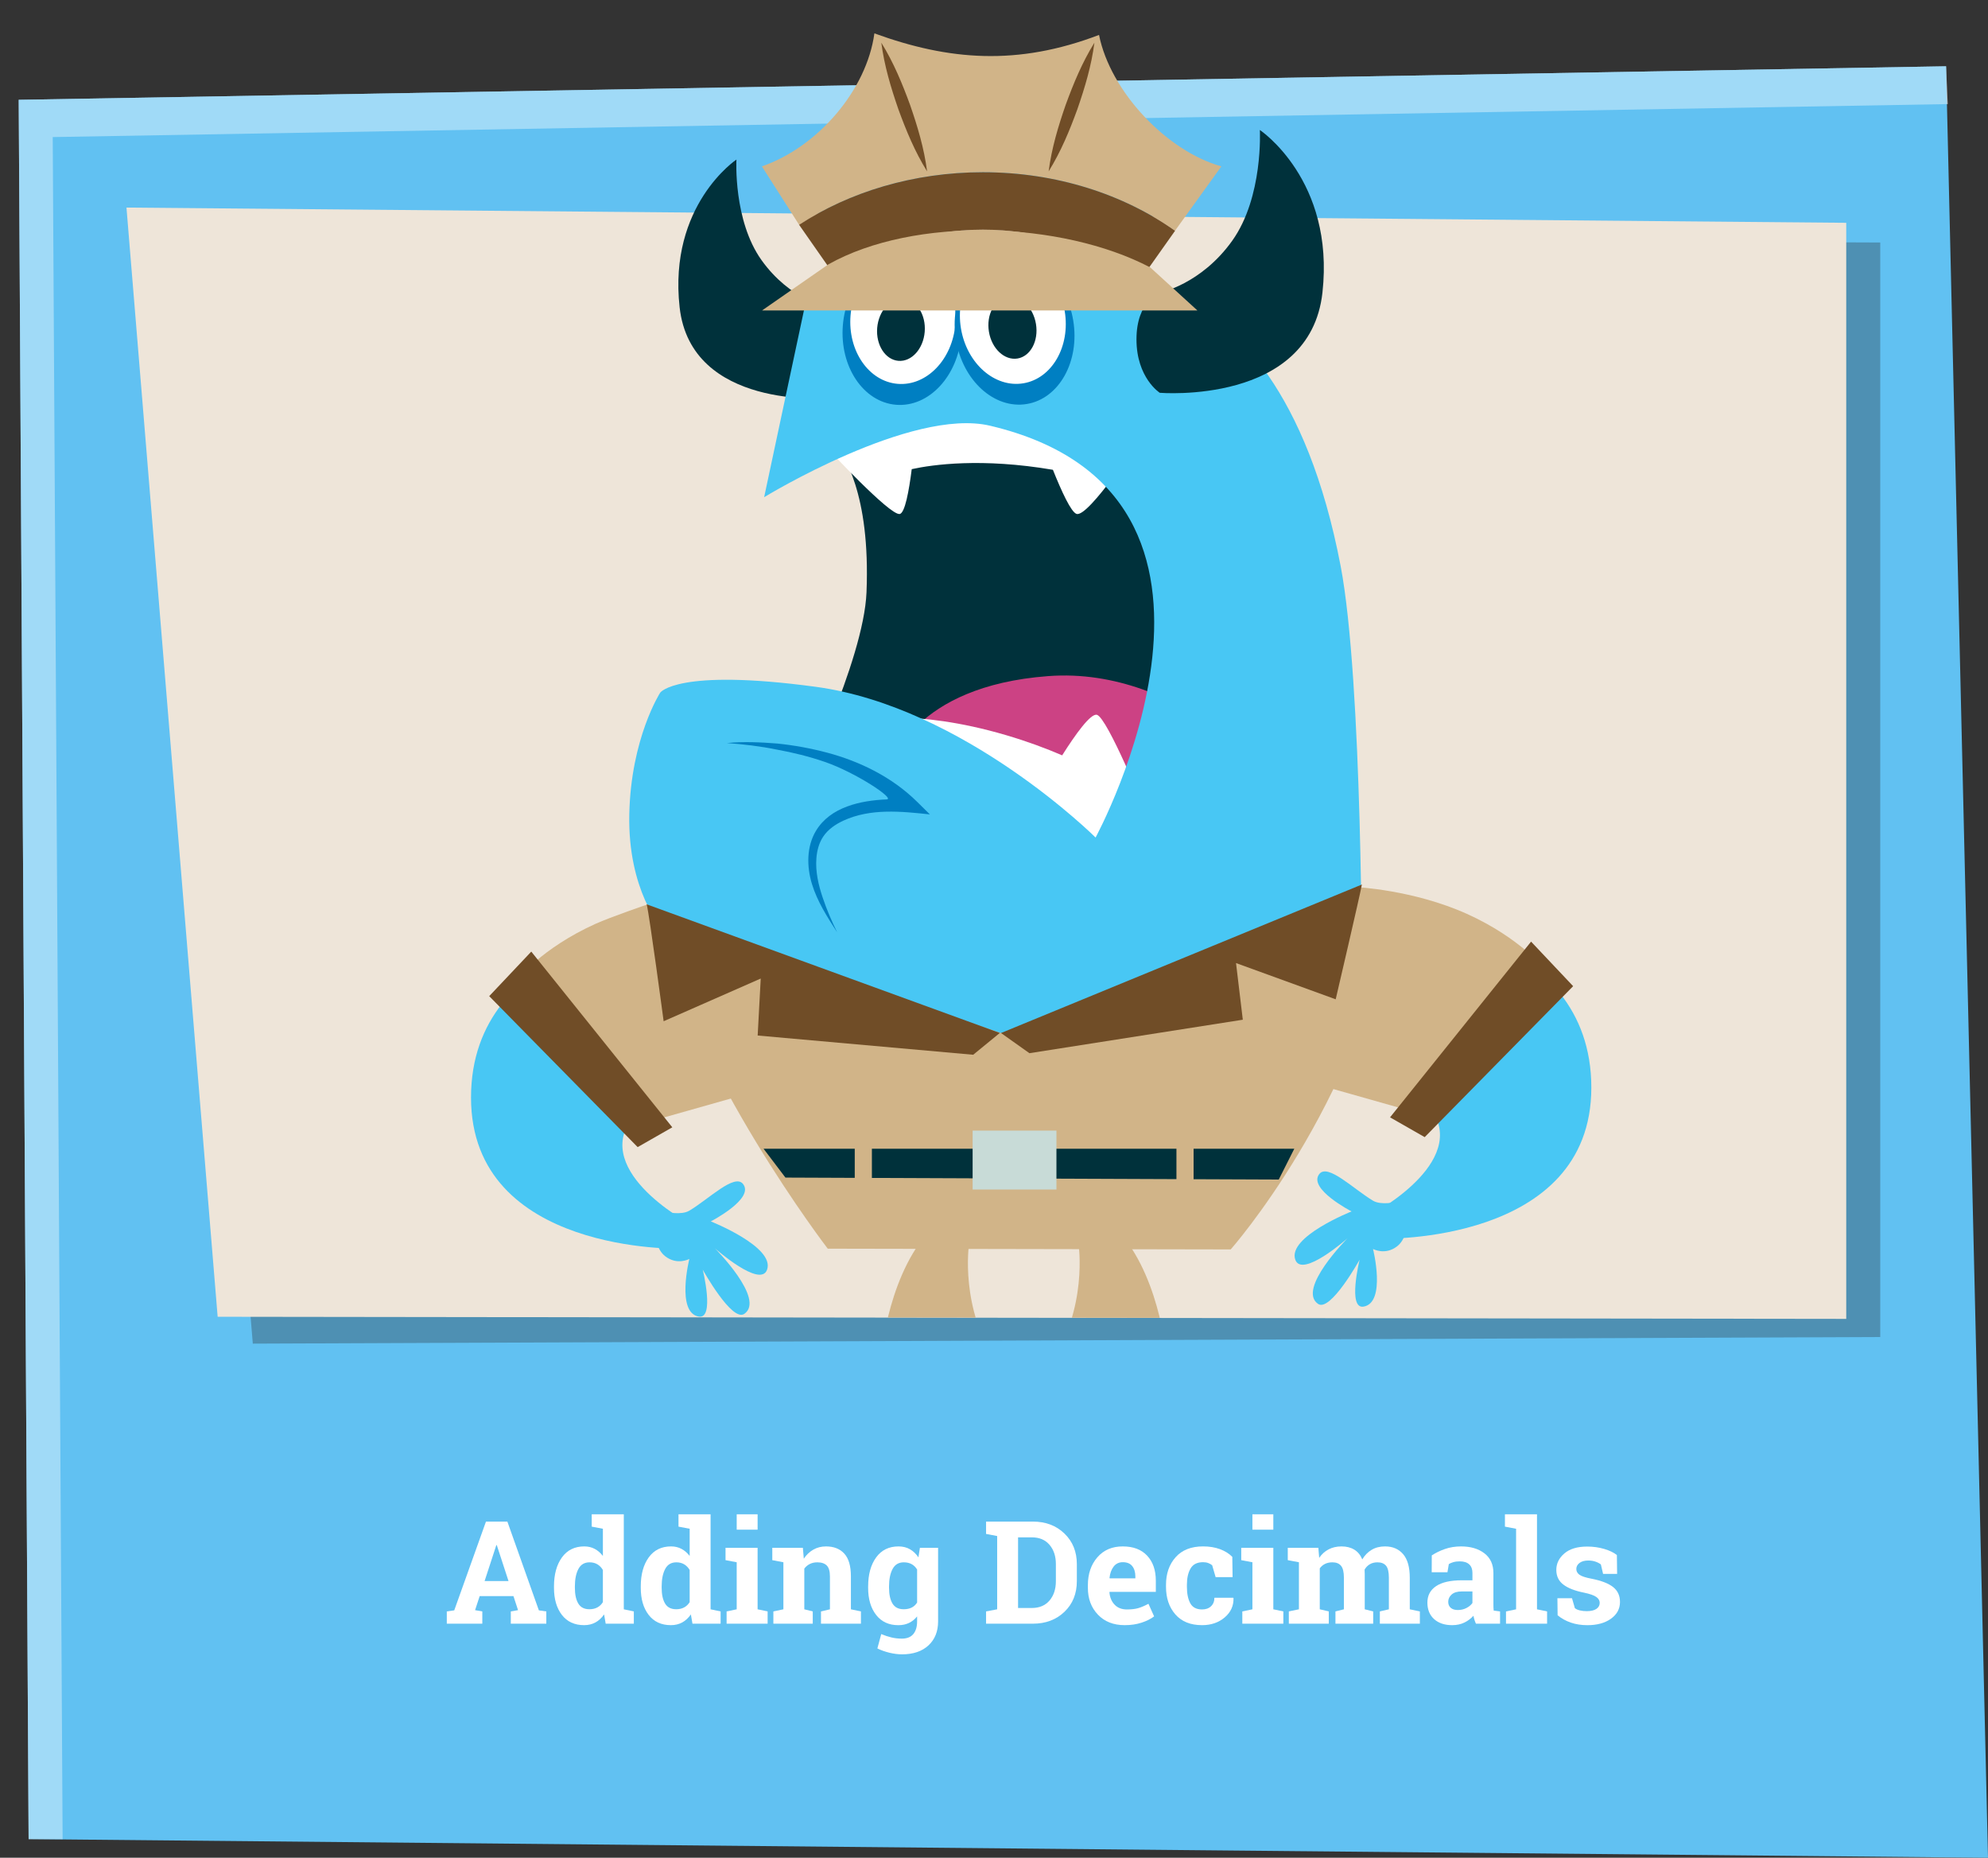 <?xml version="1.0" encoding="iso-8859-1"?>
<!-- Generator: Adobe Illustrator 24.3.0, SVG Export Plug-In . SVG Version: 6.00 Build 0)  -->
<svg version="1.1" xmlns="http://www.w3.org/2000/svg" xmlns:xlink="http://www.w3.org/1999/xlink" x="0px" y="0px"
	 viewBox="0 0 193.849 181.108" style="enable-background:new 0 0 193.849 181.108;" xml:space="preserve">
<rect x="0" y="0" width="193.849" height="181.108" fill="#333333" stroke="none"/>
<g id="ba4-02">
	<g>
		<g>
			<polygon style="opacity:0.4;fill:#FFFFFF;" points="189.921,10.148 189.76,6.462 1.825,9.731 2.79,179.292 6.106,179.292 
				5.141,13.363 			"/>
			<polygon style="fill:#61C1F2;" points="1.825,9.73 2.79,179.291 193.849,181.108 189.76,6.462 			"/>
			<polygon style="opacity:0.4;fill:#FFFFFF;" points="189.921,10.148 189.76,6.462 1.825,9.731 2.79,179.292 6.106,179.292 
				5.141,13.363 			"/>
		</g>
		<g>
			<path style="fill:#FFFFFF;" d="M43.567,157.093l0.726-0.103l3.093-8.654h2.087l3.072,8.654l0.726,0.103v1.196h-3.463v-1.196
				l0.706-0.123l-0.447-1.367h-3.295l-0.447,1.367l0.705,0.123v1.196h-3.463V157.093z M47.253,154.134h2.332l-1.145-3.507h-0.042
				L47.253,154.134z"/>
			<path style="fill:#FFFFFF;" d="M58.905,157.387c-0.237,0.342-0.518,0.602-0.841,0.779c-0.324,0.178-0.692,0.267-1.107,0.267
				c-0.931,0-1.653-0.333-2.167-0.998s-0.771-1.545-0.771-2.639v-0.144c0-1.167,0.258-2.107,0.775-2.823s1.243-1.073,2.178-1.073
				c0.377,0,0.717,0.081,1.019,0.242c0.303,0.162,0.568,0.392,0.796,0.688v-2.652l-1.089-0.205v-1.203h1.089h2.039v9.263
				l0.978,0.205v1.196h-2.744L58.905,157.387z M56.057,154.797c0,0.647,0.11,1.156,0.332,1.528c0.221,0.371,0.583,0.557,1.085,0.557
				c0.298,0,0.556-0.06,0.775-0.178s0.398-0.289,0.538-0.513v-3.138c-0.14-0.237-0.317-0.42-0.534-0.551
				c-0.217-0.129-0.472-0.194-0.765-0.194c-0.498,0-0.861,0.217-1.089,0.649s-0.342,0.998-0.342,1.695V154.797z"/>
			<path style="fill:#FFFFFF;" d="M67.367,157.387c-0.237,0.342-0.518,0.602-0.841,0.779c-0.324,0.178-0.692,0.267-1.107,0.267
				c-0.931,0-1.653-0.333-2.167-0.998s-0.771-1.545-0.771-2.639v-0.144c0-1.167,0.258-2.107,0.775-2.823s1.243-1.073,2.178-1.073
				c0.377,0,0.717,0.081,1.019,0.242c0.303,0.162,0.568,0.392,0.796,0.688v-2.652l-1.089-0.205v-1.203h1.089h2.039v9.263
				l0.978,0.205v1.196h-2.744L67.367,157.387z M64.519,154.797c0,0.647,0.11,1.156,0.332,1.528c0.221,0.371,0.583,0.557,1.085,0.557
				c0.298,0,0.556-0.06,0.775-0.178s0.398-0.289,0.538-0.513v-3.138c-0.14-0.237-0.317-0.42-0.534-0.551
				c-0.217-0.129-0.472-0.194-0.765-0.194c-0.498,0-0.861,0.217-1.089,0.649s-0.342,0.998-0.342,1.695V154.797z"/>
			<path style="fill:#FFFFFF;" d="M70.851,157.093l0.984-0.205v-4.587l-1.089-0.205v-1.203h3.127v5.995l0.978,0.205v1.196h-4
				V157.093z M73.874,149.123h-2.039v-1.497h2.039V149.123z"/>
			<path style="fill:#FFFFFF;" d="M75.41,157.093l0.978-0.205v-4.587l-1.082-0.205v-1.203h2.981l0.091,1.06
				c0.251-0.378,0.561-0.672,0.928-0.882s0.78-0.314,1.236-0.314c0.763,0,1.359,0.234,1.787,0.704s0.642,1.205,0.642,2.208v3.22
				l0.978,0.205v1.196h-3.896v-1.196l0.873-0.205v-3.213c0-0.497-0.103-0.849-0.307-1.056c-0.205-0.208-0.514-0.312-0.928-0.312
				c-0.27,0-0.512,0.054-0.726,0.161c-0.214,0.106-0.394,0.258-0.538,0.454v3.965l0.824,0.205v1.196h-3.84V157.093z"/>
			<path style="fill:#FFFFFF;" d="M84.653,154.653c0-1.167,0.259-2.107,0.778-2.823s1.246-1.073,2.182-1.073
				c0.424,0,0.796,0.092,1.117,0.277c0.321,0.184,0.596,0.447,0.824,0.789l0.146-0.93h1.773v7.178c0,0.976-0.313,1.754-0.939,2.334
				c-0.626,0.582-1.486,0.872-2.58,0.872c-0.382,0-0.787-0.052-1.215-0.153c-0.428-0.104-0.824-0.243-1.187-0.421l0.377-1.401
				c0.326,0.137,0.651,0.245,0.977,0.324c0.326,0.08,0.67,0.12,1.033,0.12c0.498,0,0.871-0.148,1.117-0.444s0.37-0.709,0.37-1.237
				v-0.485c-0.224,0.278-0.486,0.49-0.789,0.636s-0.649,0.219-1.04,0.219c-0.926,0-1.649-0.334-2.168-1.001
				c-0.519-0.668-0.778-1.547-0.778-2.636V154.653z M86.691,154.797c0,0.647,0.112,1.156,0.335,1.528
				c0.224,0.371,0.586,0.557,1.089,0.557c0.312,0,0.576-0.056,0.792-0.168c0.216-0.111,0.39-0.274,0.52-0.488v-3.213
				c-0.13-0.224-0.304-0.396-0.52-0.52c-0.217-0.123-0.476-0.185-0.779-0.185c-0.498,0-0.862,0.217-1.092,0.649
				s-0.346,0.998-0.346,1.695V154.797z"/>
			<path style="fill:#FFFFFF;" d="M100.724,148.337c1.242,0,2.267,0.389,3.071,1.166c0.806,0.776,1.208,1.773,1.208,2.99v1.647
				c0,1.222-0.402,2.218-1.208,2.991c-0.805,0.771-1.829,1.158-3.071,1.158h-4.573v-1.196l1.082-0.205v-7.144l-1.082-0.205v-1.203
				h1.082H100.724z M99.271,149.875v6.884h1.348c0.73,0,1.303-0.241,1.717-0.725s0.622-1.114,0.622-1.894v-1.661
				c0-0.771-0.208-1.396-0.622-1.88s-0.986-0.725-1.717-0.725H99.271z"/>
			<path style="fill:#FFFFFF;" d="M109.668,158.433c-1.09,0-1.96-0.342-2.611-1.025s-0.978-1.552-0.978-2.604v-0.273
				c0-1.099,0.309-2.003,0.925-2.714c0.617-0.711,1.444-1.064,2.482-1.06c1.019,0,1.811,0.301,2.373,0.902
				c0.563,0.602,0.845,1.415,0.845,2.44v1.087h-4.51l-0.014,0.041c0.037,0.487,0.203,0.889,0.499,1.203s0.697,0.472,1.204,0.472
				c0.451,0,0.826-0.044,1.124-0.134c0.298-0.088,0.624-0.229,0.978-0.42l0.552,1.23c-0.312,0.241-0.716,0.444-1.212,0.608
				C110.83,158.351,110.277,158.433,109.668,158.433z M109.486,152.295c-0.377,0-0.675,0.142-0.894,0.424s-0.354,0.654-0.405,1.114
				l0.021,0.034h2.5v-0.178c0-0.424-0.102-0.763-0.304-1.015C110.201,152.421,109.896,152.295,109.486,152.295z"/>
			<path style="fill:#FFFFFF;" d="M117.214,156.902c0.363,0,0.654-0.104,0.873-0.312c0.219-0.207,0.328-0.483,0.328-0.83h1.843
				l0.021,0.041c0.019,0.747-0.268,1.373-0.858,1.877c-0.591,0.503-1.326,0.755-2.206,0.755c-1.126,0-1.994-0.349-2.604-1.046
				c-0.609-0.697-0.914-1.593-0.914-2.687v-0.205c0-1.089,0.312-1.984,0.939-2.687c0.625-0.702,1.518-1.053,2.677-1.053
				c0.609,0,1.156,0.089,1.641,0.267s0.887,0.429,1.208,0.752l0.027,1.976h-1.654l-0.335-1.155
				c-0.103-0.087-0.229-0.158-0.377-0.216c-0.149-0.057-0.319-0.085-0.51-0.085c-0.577,0-0.984,0.205-1.222,0.615
				s-0.356,0.938-0.356,1.586v0.205c0,0.661,0.109,1.192,0.328,1.597C116.28,156.7,116.665,156.902,117.214,156.902z"/>
			<path style="fill:#FFFFFF;" d="M121.138,157.093l0.984-0.205v-4.587l-1.089-0.205v-1.203h3.128v5.995l0.977,0.205v1.196h-4
				V157.093z M124.161,149.123h-2.039v-1.497h2.039V149.123z"/>
			<path style="fill:#FFFFFF;" d="M125.57,152.096v-1.203h2.981l0.084,0.978c0.241-0.355,0.545-0.63,0.911-0.823
				c0.365-0.194,0.787-0.291,1.267-0.291c0.484,0,0.898,0.104,1.243,0.314c0.344,0.21,0.604,0.526,0.781,0.95
				c0.233-0.396,0.535-0.706,0.908-0.93c0.372-0.224,0.81-0.335,1.312-0.335c0.744,0,1.332,0.252,1.763,0.756
				c0.431,0.503,0.646,1.27,0.646,2.3v3.076l0.984,0.205v1.196h-3.902v-1.196l0.88-0.205v-3.083c0-0.561-0.094-0.95-0.279-1.169
				c-0.187-0.219-0.464-0.328-0.831-0.328c-0.289,0-0.539,0.062-0.751,0.188c-0.212,0.125-0.38,0.299-0.506,0.522
				c0,0.087,0.002,0.161,0.007,0.222c0.005,0.062,0.007,0.125,0.007,0.188v3.459l0.824,0.205v1.196h-3.68v-1.196l0.824-0.205v-3.083
				c0-0.547-0.093-0.934-0.279-1.158c-0.187-0.227-0.466-0.339-0.838-0.339c-0.274,0-0.516,0.052-0.723,0.153
				c-0.207,0.104-0.378,0.248-0.513,0.435v3.992l0.88,0.205v1.196h-3.896v-1.196l0.984-0.205v-4.587L125.57,152.096z"/>
			<path style="fill:#FFFFFF;" d="M143.918,158.29c-0.056-0.123-0.104-0.25-0.146-0.379c-0.042-0.131-0.074-0.262-0.098-0.394
				c-0.242,0.273-0.537,0.494-0.884,0.663s-0.743,0.253-1.189,0.253c-0.74,0-1.328-0.197-1.764-0.591
				c-0.435-0.395-0.652-0.932-0.652-1.61c0-0.692,0.284-1.229,0.852-1.606c0.568-0.378,1.401-0.567,2.499-0.567h1.041v-0.725
				c0-0.355-0.105-0.631-0.314-0.827s-0.52-0.294-0.929-0.294c-0.232,0-0.439,0.026-0.621,0.079
				c-0.182,0.052-0.328,0.114-0.439,0.188l-0.133,0.793h-1.536l0.007-1.641c0.372-0.246,0.8-0.453,1.281-0.622
				s1.006-0.253,1.574-0.253c0.936,0,1.695,0.225,2.279,0.674c0.584,0.448,0.876,1.088,0.876,1.917v3.056
				c0,0.114,0.001,0.221,0.004,0.321c0.002,0.101,0.011,0.196,0.024,0.287l0.621,0.082v1.196H143.918z M142.151,156.957
				c0.308,0,0.587-0.065,0.838-0.194c0.252-0.131,0.447-0.293,0.587-0.489v-1.128h-1.041c-0.433,0-0.761,0.1-0.984,0.297
				c-0.223,0.199-0.335,0.437-0.335,0.715c0,0.251,0.083,0.446,0.248,0.588S141.858,156.957,142.151,156.957z"/>
			<path style="fill:#FFFFFF;" d="M146.745,148.829v-1.203h3.127v9.263l0.984,0.205v1.196h-4.007v-1.196l0.984-0.205v-7.854
				L146.745,148.829z"/>
			<path style="fill:#FFFFFF;" d="M157.685,153.436h-1.368l-0.217-0.923c-0.14-0.109-0.315-0.2-0.527-0.273
				s-0.445-0.109-0.701-0.109c-0.358,0-0.643,0.079-0.852,0.235c-0.21,0.158-0.314,0.354-0.314,0.592c0,0.224,0.1,0.409,0.3,0.557
				c0.2,0.148,0.601,0.279,1.201,0.394c0.936,0.183,1.629,0.45,2.08,0.804c0.452,0.353,0.678,0.839,0.678,1.459
				c0,0.665-0.292,1.209-0.876,1.631c-0.585,0.421-1.354,0.632-2.308,0.632c-0.582,0-1.116-0.083-1.603-0.249
				c-0.486-0.167-0.918-0.405-1.295-0.715l-0.021-1.661h1.424l0.279,0.964c0.121,0.101,0.286,0.174,0.496,0.223
				c0.209,0.047,0.428,0.071,0.656,0.071c0.414,0,0.729-0.073,0.945-0.219c0.217-0.146,0.325-0.344,0.325-0.595
				c0-0.219-0.109-0.408-0.328-0.567s-0.622-0.301-1.208-0.424c-0.889-0.178-1.561-0.44-2.015-0.79
				c-0.453-0.348-0.681-0.823-0.681-1.425c0-0.62,0.261-1.154,0.782-1.603c0.521-0.449,1.264-0.674,2.228-0.674
				c0.586,0,1.141,0.077,1.665,0.232c0.523,0.155,0.934,0.354,1.231,0.595L157.685,153.436z"/>
		</g>
		<g>
			<polygon style="opacity:0.3;fill:#221F1F;" points="15.647,22.96 24.652,130.988 183.342,130.342 183.342,23.641 			"/>
			<polygon style="fill:#EEE5D9;" points="12.332,20.235 21.223,128.369 180.026,128.575 180.026,21.721 			"/>
		</g>
		<g>
			<defs>
				<path id="SVGID_1_" d="M132.15,18.92C129.651,6.327,114.123-3.372,95.329-3.372c-19.026,0-34.703,9.94-36.907,22.758
					l-63.17,0.428L5.613,128.335l185.042,0.24V21.544L132.15,18.92z"/>
			</defs>
			<clipPath id="SVGID_2_">
				<use xlink:href="#SVGID_1_"  style="overflow:visible;"/>
			</clipPath>
			<g style="clip-path:url(#SVGID_2_);">
				<g style="opacity:0.1;">
					<g>
						<path style="fill:#384E7D;" d="M151.339,155.118c0,4.17-22.757,7.548-50.833,7.548c-28.077,0-50.834-3.379-50.834-7.548
							c0-4.17,22.757-7.55,50.834-7.55C128.581,147.568,151.339,150.948,151.339,155.118"/>
					</g>
				</g>
				<g>
					<g>
						<g>
							<path style="fill:#00313B;" d="M110.314,134.06l-4.766,21.122c0,0,7.817-5.912,13.73-5.337c5.91,0.571,5.91,7.817,5.91,7.817
								h-22.5l1.716-23.22L110.314,134.06z"/>
						</g>
						<path style="fill:#D1B488;" d="M110.024,121.226l-4.852,0.101c0,0,0.939,6.237-2.805,11.702l1.599,12.868l4.956-0.02
							l4.959-12.306C113.879,133.572,113.548,126.256,110.024,121.226z"/>
					</g>
					<g>
						<g>
							<path style="fill:#00313B;" d="M89.344,134.06l4.766,21.122c0,0-7.817-5.912-13.73-5.337c-5.91,0.571-5.91,7.817-5.91,7.817
								h22.5l-1.716-23.22L89.344,134.06z"/>
						</g>
						<path style="fill:#D1B488;" d="M89.634,121.226l4.852,0.101c0,0-0.939,6.237,2.805,11.702l-1.599,12.868l-4.956-0.02
							l-4.959-12.306C85.779,133.572,86.11,126.256,89.634,121.226z"/>
					</g>
				</g>
				<g>
					<path style="fill:#48C7F4;" d="M135.768,89.138c0,0,19.402,1.437,19.402,16.887c0,15.298-20.479,14.731-20.479,14.731
						l-0.719-2.515c0,0,10.06-5.389,5.03-10.779c-3.406-3.649-10.779-3.593-10.779-3.593L135.768,89.138z"/>
					<path style="fill:#48C7F4;" d="M136.103,117.185c0,0-1.45,0.33-2.221-0.131c-1.902-1.137-4.39-3.636-5.227-2.614
						c-1.176,1.438,3.136,3.659,3.136,3.659s-6.273,2.483-5.488,4.705c0.652,1.848,5.097-2.091,5.097-2.091
						s-4.966,4.966-2.875,6.403c1.204,0.827,4.051-4.312,4.051-4.312s-1.199,4.855,0.392,4.574c2.222-0.392,0.915-5.619,0.915-5.619
						s1.176,0.653,2.352-0.262c0.831-0.646,0.915-1.829,0.915-1.829L136.103,117.185z"/>
				</g>
				<g>
					<path style="fill:#48C7F4;" d="M65.331,90.11c0,0-19.402,1.437-19.402,16.887c0,15.298,20.479,14.731,20.479,14.731
						l0.719-2.515c0,0-10.06-5.389-5.03-10.779c3.406-3.649,10.779-3.593,10.779-3.593L65.331,90.11z"/>
					<path style="fill:#48C7F4;" d="M64.997,118.157c0,0,1.451,0.33,2.221-0.131c1.902-1.137,4.39-3.636,5.227-2.613
						c1.176,1.438-3.136,3.659-3.136,3.659s6.273,2.483,5.488,4.705c-0.652,1.848-5.097-2.091-5.097-2.091s4.966,4.966,2.875,6.403
						c-1.204,0.827-4.051-4.313-4.051-4.313s1.199,4.855-0.392,4.574c-2.222-0.392-0.915-5.619-0.915-5.619
						s-1.176,0.653-2.352-0.262c-0.831-0.646-0.915-1.829-0.915-1.829L64.997,118.157z"/>
				</g>
				<path style="fill:#00313B;" d="M80.669,29.957c0,0,2.062,0.717,2.062,4.132c0,3.411-2.062,4.729-2.062,4.729
					s-13.292,1.108-14.399-8.861c-1.108-9.968,5.539-14.4,5.539-14.4s-0.321,5.928,2.448,9.805
					C77.028,29.239,80.669,29.957,80.669,29.957"/>
				<path style="fill:#00313B;" d="M81.358,42.854c0.859,1.595,3.527,5.095,3.135,14.89c-0.268,6.702-6.661,19.593-6.661,19.593
					l33.7,9.797c0,0,3.951-35.52,4.604-40.768C107.23,40.074,89.207,39.138,81.358,42.854z"/>
				<path style="fill:#FFFFFF;" d="M100.656,40.32c-0.552-0.107-1.104-0.209-1.657-0.306c-0.978-0.172-1.964-0.304-2.955-0.365
					c-1.928-0.119-3.873,0.037-5.759,0.453c-1.935,0.427-3.69,1.211-5.503,1.977c-1.342,0.567-2.682,1.14-4.024,1.707
					c0,0,5.959,6.425,6.958,6.324c0.52-0.053,0.92-2.264,1.186-4.374c2.029-0.443,6.813-1.12,13.767,0.063
					c0.855,2.137,1.774,4.123,2.301,4.299c1.177,0.392,6.27-7.445,6.27-7.445C107.721,41.869,104.2,41.005,100.656,40.32z"/>
				<path style="fill:#CC4284;" d="M86.962,74.499c0,0,2.034-7.597,15.245-8.587c13.211-0.99,22.938,10.855,22.938,10.855
					s-18.86,26.695-20.666,25.069C102.674,100.207,86.962,74.499,86.962,74.499z"/>
				<path style="fill:#FFFFFF;" d="M106.957,69.685c-0.613-0.156-2.088,1.901-3.385,3.952c-1.582-0.682-3.392-1.357-5.477-1.971
					c-9.077-2.67-14.442-1.444-14.442-1.444l23.396,13.865l4.645-4.986C111.693,79.101,107.98,69.945,106.957,69.685z"/>
				<path style="fill:#48C7F4;" d="M115.695,29.3c4.634,2.343,11.744,8.694,15.03,25.882c2.145,11.221,2.073,40.893,2.073,40.893
					s-19.893,17.744-38.899,17.706c-19.006-0.038-29.37-23.294-29.37-23.294s-3.32-3.658-3.167-11.093
					c0.153-7.435,3.013-11.868,3.013-11.868s1.648-2.397,15.156-0.572c14.499,1.959,27.299,14.694,27.299,14.694
					S125,48.223,96.546,41.503c-7.682-1.814-22.035,6.969-22.035,6.969l4.305-20.2l2.392-2.693l1.297-2.701
					C95.023,20.11,113.145,28.01,115.695,29.3z"/>
				<path style="fill:#007FC2;" d="M70.878,72.437c1.636-0.156,3.285-0.08,4.929,0.05c1.641,0.169,3.273,0.468,4.88,0.896
					c3.201,0.858,6.319,2.391,8.75,4.791l1.235,1.22c-2.797-0.299-5.78-0.61-8.419,0.602c-0.768,0.353-1.496,0.845-1.97,1.545
					c-0.424,0.626-0.621,1.384-0.678,2.138c-0.099,1.302,0.201,2.589,0.612,3.816c0.397,1.184,0.863,2.268,1.411,3.39
					c-0.965-1.495-1.941-3.014-2.458-4.716c-0.517-1.702-0.524-3.641,0.39-5.167c1.404-2.346,4.372-2.965,6.901-3.071
					c0.876-0.037-3.012-2.62-6.044-3.66c-1.522-0.522-3.097-0.911-4.693-1.2C74.131,72.747,72.512,72.554,70.878,72.437z"/>
				<g>
					<path style="fill:#007FC2;" d="M93.742,32.654c-0.325,4.016-3.173,7.065-6.364,6.807c-3.193-0.258-5.516-3.723-5.192-7.74
						c0.325-4.018,3.176-7.066,6.366-6.808C91.743,25.172,94.067,28.637,93.742,32.654"/>
					<path style="fill:#FFFFFF;" d="M93.159,31.58c-0.279,3.455-2.796,6.068-5.618,5.841c-2.824-0.227-4.886-3.213-4.605-6.667
						c0.278-3.453,2.792-6.068,5.615-5.84C91.374,25.142,93.437,28.126,93.159,31.58"/>
					<path style="fill:#00313B;" d="M90.168,32.345c-0.135,1.669-1.281,2.936-2.56,2.833c-1.279-0.103-2.208-1.54-2.074-3.207
						c0.137-1.668,1.282-2.936,2.562-2.834C89.375,29.241,90.302,30.677,90.168,32.345"/>
					<path style="fill:#007FC2;" d="M104.649,31.24c0.659,3.977-1.369,7.623-4.526,8.145c-3.159,0.525-6.253-2.275-6.911-6.251
						c-0.659-3.978,1.366-7.625,4.526-8.148C100.897,24.465,103.989,27.265,104.649,31.24"/>
					<path style="fill:#FFFFFF;" d="M103.821,30.339c0.566,3.419-1.239,6.566-4.033,7.028c-2.795,0.463-5.519-1.933-6.086-5.35
						c-0.567-3.42,1.241-6.565,4.036-7.028C100.531,24.525,103.255,26.922,103.821,30.339"/>
					<path style="fill:#00313B;" d="M101.016,31.58c0.275,1.651-0.531,3.159-1.797,3.37c-1.268,0.209-2.518-0.959-2.789-2.61
						c-0.273-1.651,0.53-3.159,1.798-3.369C99.493,28.76,100.742,29.929,101.016,31.58"/>
				</g>
				<path style="fill:#48C7F4;" d="M80.866,26.829c4.639-2.927,9.065-2.586,16.808-2.586c2.396,0,7.024,3.095,9.154,3.056
					l0.105,2.799h-26.31C80.778,28.997,80.843,27.872,80.866,26.829z"/>
				<path style="fill:#D1B488;" d="M63.159,88.161c0,0-3.618,1.238-5.088,1.9c-5.227,2.352-7.71,5.489-7.71,5.489l12.284,13.983
					l13.852-3.92l-3.001-7.192L63.159,88.161z"/>
				<polygon style="fill:#704D27;" points="51.805,92.77 47.703,97.112 62.178,111.829 65.556,109.899 				"/>
				<path style="fill:#D1B488;" d="M150.739,94.577l-12.284,13.983l-13.852-3.92l7.58-18.165c0,0,5.62,0.261,10.847,2.613
					S150.739,94.577,150.739,94.577z"/>
				<polygon style="fill:#704D27;" points="149.295,91.797 153.397,96.14 138.921,110.857 135.543,108.927 				"/>
				<path style="fill:#D1B488;" d="M97.609,100.707L63.92,89.511c3.744,15.234,16.794,32.22,16.794,32.22l39.291,0.074
					c0,0,12.374-13.999,15.733-32.785L97.609,100.707z"/>
				<path style="fill:#704D27;" d="M100.38,102.674l20.806-3.264l-0.662-5.523l9.719,3.533c0,0,2.347-10.04,2.555-11.191
					l-35.189,14.478L100.38,102.674z"/>
				<path style="fill:#704D27;" d="M94.896,102.826l-21.016-1.875l0.298-5.555l-9.467,4.163c0,0-1.37-10.264-1.653-11.399
					L97.491,100.7L94.896,102.826z"/>
				<polygon style="fill:#00313B;" points="124.689,114.994 76.587,114.8 74.454,111.987 126.207,111.988 				"/>
				<rect x="94.84" y="110.22" style="fill:#C8DBD7;" width="8.173" height="5.743"/>
				<rect x="83.346" y="110.73" style="fill:#D1B488;" width="1.672" height="5.703"/>
				<rect x="114.714" y="110.73" style="fill:#D1B488;" width="1.672" height="5.703"/>
				<path style="fill:#00313B;" d="M113.089,28.531c0,0-2.272,0.791-2.272,4.551c0,3.761,2.272,5.211,2.272,5.211
					s14.641,1.22,15.861-9.761c1.22-10.981-6.102-15.86-6.102-15.86s0.352,6.529-2.697,10.8
					C117.101,27.742,113.089,28.531,113.089,28.531"/>
				<path style="fill:none;" d="M81.211,27.058l28.303-0.701c4.774,3.185,7.818,8.004,7.818,13.397
					c0,9.59-9.622,17.365-21.492,17.365c-11.869,0-21.492-7.774-21.492-17.365C74.348,34.735,76.998,30.228,81.211,27.058z"/>
				<path style="fill:#D1B488;" d="M77.93,21.928l-3.638-5.708c5.484-1.9,10.221-7.46,10.969-12.967
					c7.266,2.641,13.944,3.188,21.905,0.152c1.101,5.507,6.59,11.327,11.928,12.814l-4.52,6.275
					c-5.003-3.548-11.555-5.704-18.735-5.704C89.049,16.791,82.818,18.718,77.93,21.928z"/>
				<path style="fill:#D1B488;" d="M95.84,22.389c5.195,0,9.959,1.489,13.674,3.968l-28.303,0.701
					C85.049,24.169,90.181,22.389,95.84,22.389z"/>
				<path style="fill:#704D27;" d="M109.514,26.357c-3.716-2.479-8.48-3.968-13.674-3.968c-5.562,0-10.609,1.727-14.425,4.529
					l-3.494-5.002c4.882-3.193,11.148-5.125,17.918-5.125c7.179,0,13.732,2.156,18.735,5.704c0.002,0.001,0.003,0.003,0.005,0.004
					l-3.532,4.991C110.558,27.094,110.049,26.713,109.514,26.357z"/>
				<path style="fill:#D1B488;" d="M74.303,30.268l42.454-0.003l-4.596-4.195c-8.66-4.527-23.018-5.01-31.397-0.291L74.303,30.268z"
					/>
				<g>
					<path style="fill:#704D27;" d="M106.716,4.161c-1.197,1.93-2.042,3.984-2.805,6.068c-0.727,2.097-1.369,4.224-1.658,6.476
						c1.199-1.929,2.045-3.983,2.805-6.068C105.783,8.54,106.425,6.413,106.716,4.161z"/>
				</g>
				<g>
					<g>
						<path style="fill:#704D27;" d="M85.937,4.161c0.291,2.252,0.934,4.379,1.658,6.476c0.761,2.085,1.606,4.139,2.805,6.068
							c-0.289-2.253-0.931-4.38-1.658-6.476C87.98,8.146,87.134,6.091,85.937,4.161z"/>
					</g>
				</g>
			</g>
		</g>
	</g>
</g>
<g id="Layer_1">
</g>
</svg>
